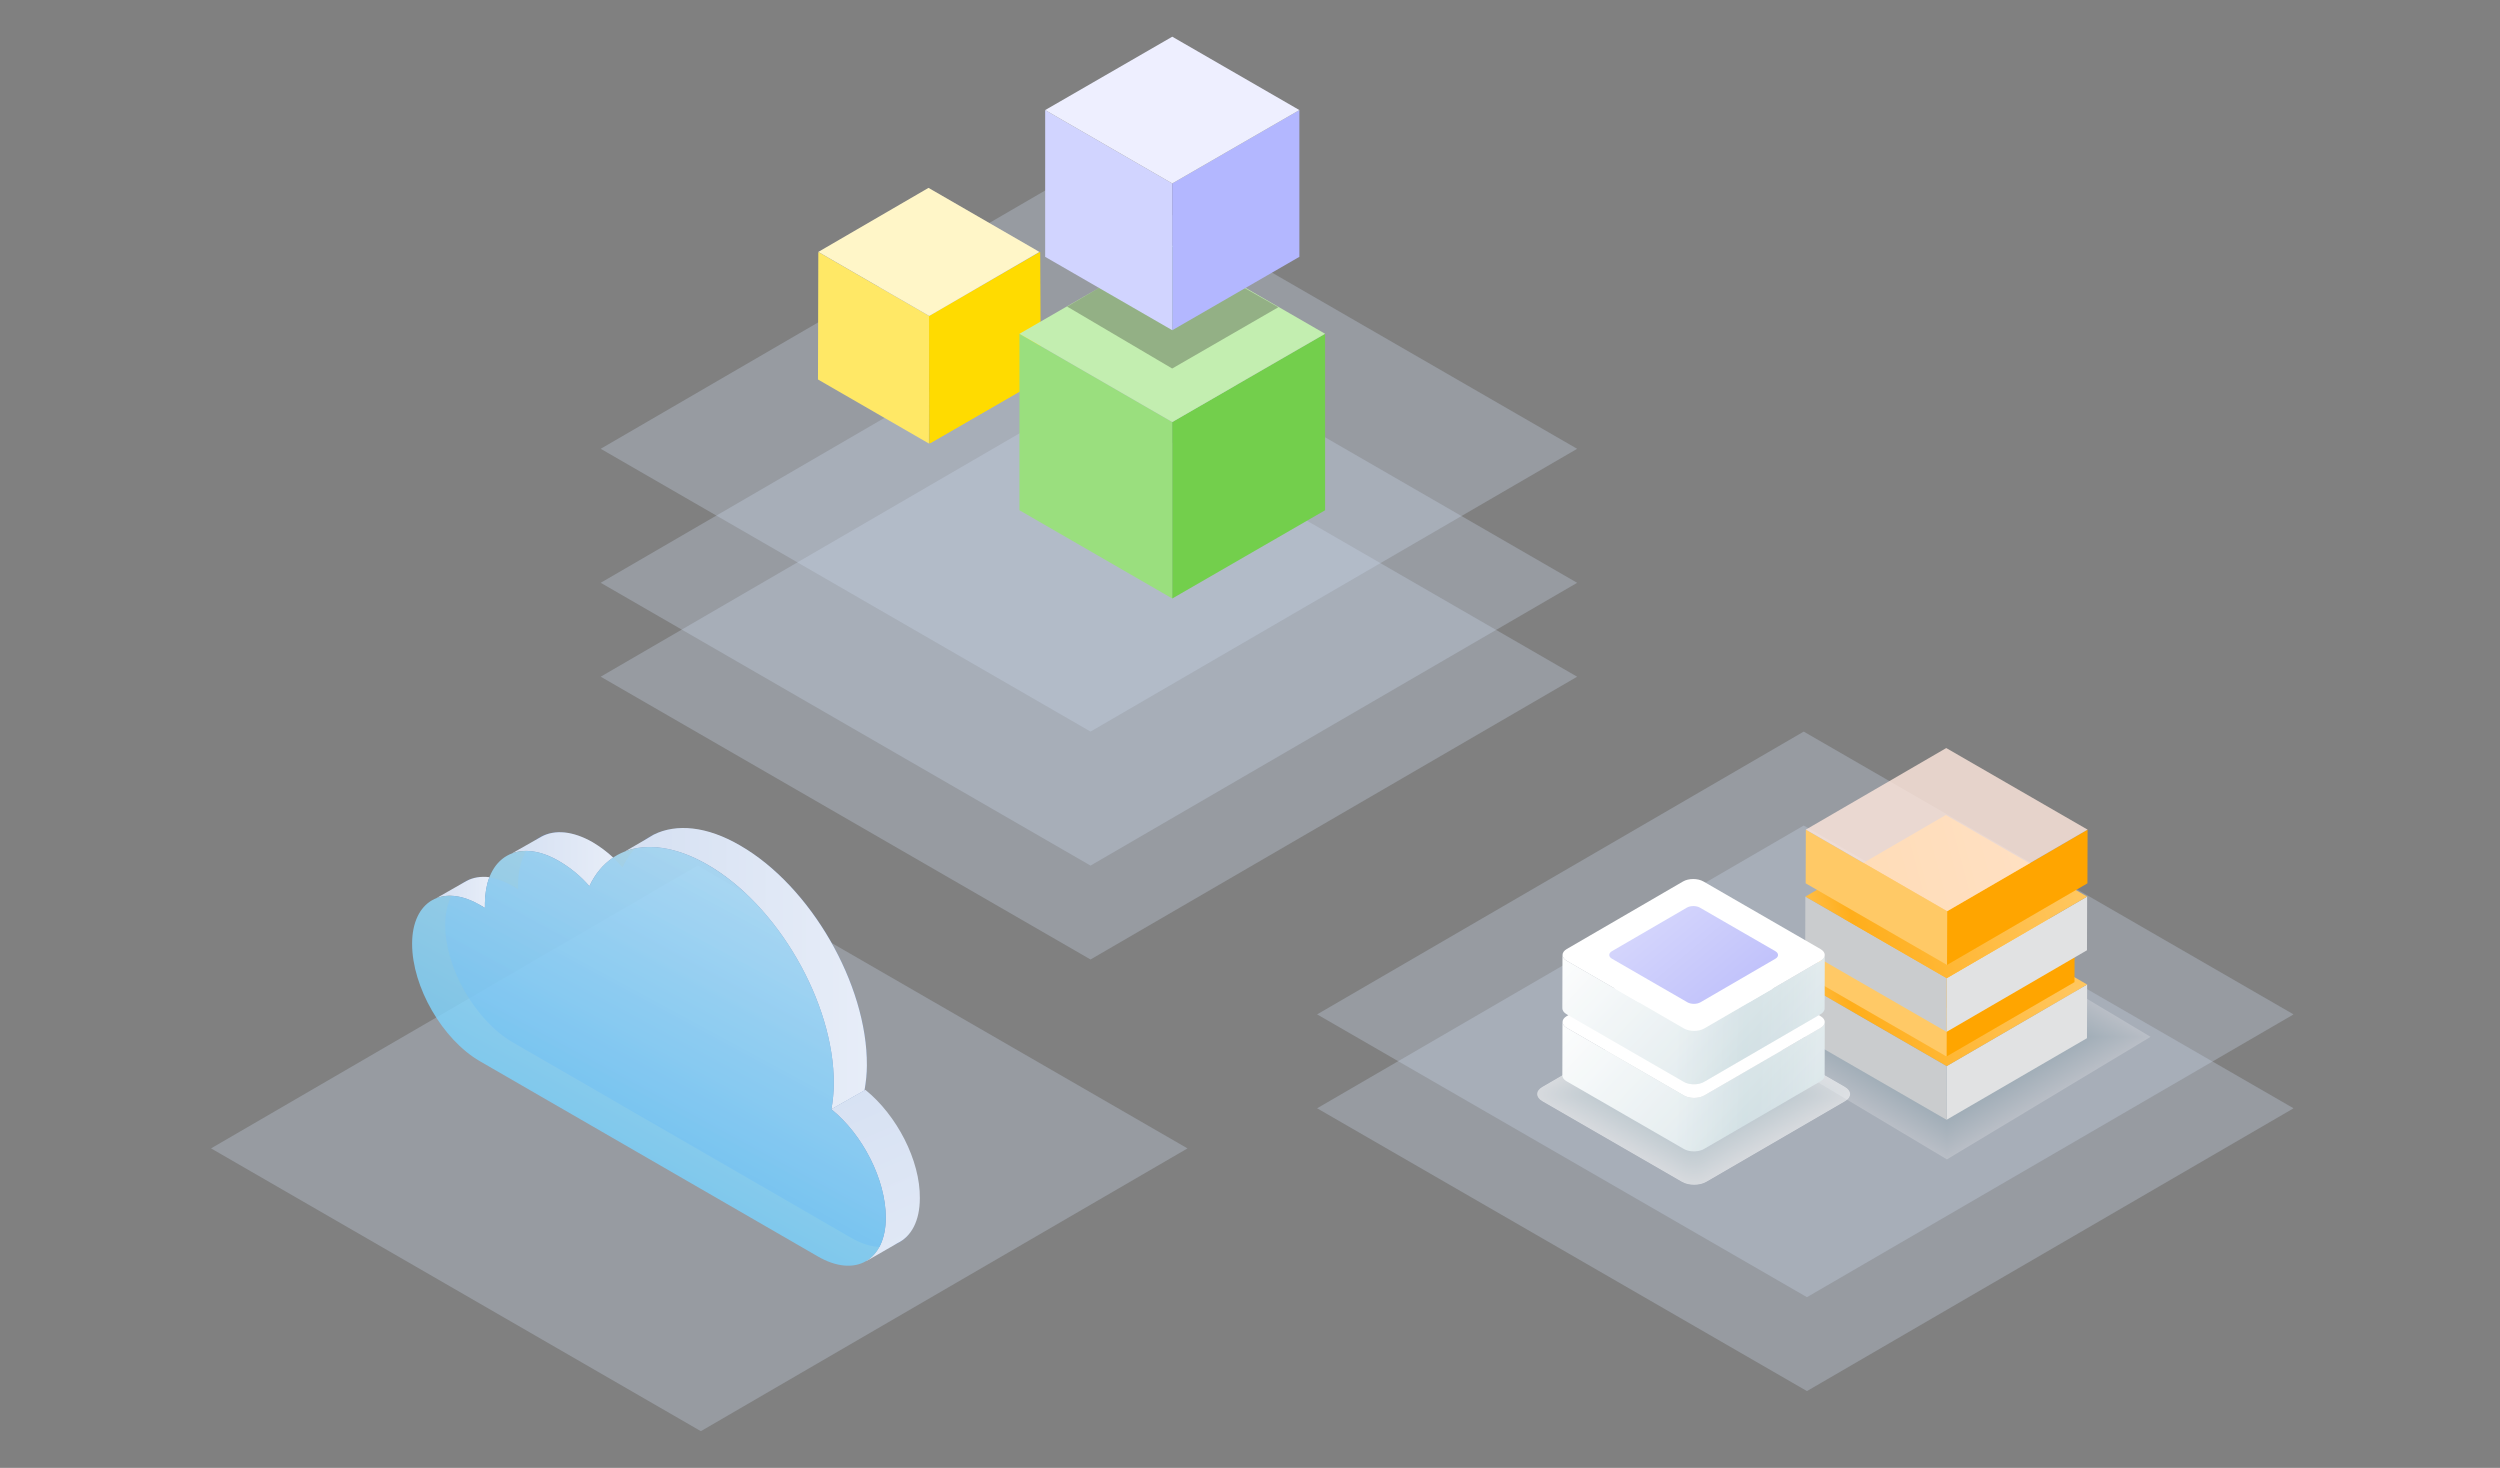 <?xml version="1.0" encoding="UTF-8"?>
<svg xmlns="http://www.w3.org/2000/svg" width="545" height="320" viewBox="0 0 545 320" fill="none">
  <rect x="0" y="0" width="545" height="320" fill="#808080" stroke="none"/>
  <g clip-path="url(#clip0_22482_921)">
    <g opacity="0.3">
      <path d="M343.823 147.524L237.733 209.173L130.945 147.52L237.032 85.871L343.823 147.524Z" fill="#CBD9EF"></path>
    </g>
    <g opacity="0.3">
      <path d="M343.823 127.052L237.733 188.701L130.945 127.048L237.032 65.399L343.823 127.052Z" fill="#CBD9EF"></path>
    </g>
    <g opacity="0.3">
      <path d="M343.823 97.839L237.733 159.484L130.945 97.835L237.032 36.186L343.823 97.839Z" fill="#CBD9EF"></path>
    </g>
    <g opacity="0.3">
      <path d="M500 241.609L393.914 303.259L287.123 241.606L393.209 179.96L500 241.609Z" fill="#CBD9EF"></path>
    </g>
    <g opacity="0.3">
      <path d="M500 221.137L393.914 282.787L287.123 221.134L393.209 159.484L500 221.137Z" fill="#CBD9EF"></path>
    </g>
    <g opacity="0.3">
      <path d="M258.878 250.351L152.787 312L46 250.347L152.087 188.701L258.878 250.351Z" fill="#CBD9EF"></path>
    </g>
    <mask id="mask0_22482_921" style="mask-type:luminance" maskUnits="userSpaceOnUse" x="178" y="54" width="25" height="43">
      <path d="M178.319 82.724L178.398 54.94L202.576 68.898L202.497 96.682L178.319 82.724Z" fill="white"></path>
    </mask>
    <g mask="url(#mask0_22482_921)">
      <g opacity="0.3">
        <path d="M202.576 68.898L178.398 54.94L178.319 82.724L202.497 96.682L202.576 68.898Z" fill="#BFD3D9"></path>
      </g>
    </g>
    <path d="M202.644 96.682L202.565 68.898L226.742 54.94L226.821 82.724L202.644 96.682Z" fill="#FFDB00"></path>
    <mask id="mask1_22482_921" style="mask-type:luminance" maskUnits="userSpaceOnUse" x="202" y="54" width="25" height="43">
      <path d="M202.644 96.682L202.565 68.898L226.742 54.94L226.821 82.724L202.644 96.682Z" fill="white"></path>
    </mask>
    <g mask="url(#mask1_22482_921)">
      <g opacity="0.3">
        <path d="M226.742 54.94L202.565 68.898L202.644 96.682L226.821 82.724L226.742 54.94Z" fill="#FFDB00"></path>
      </g>
    </g>
    <mask id="mask2_22482_921" style="mask-type:luminance" maskUnits="userSpaceOnUse" x="178" y="40" width="49" height="29">
      <path d="M178.395 54.919L202.414 40.961L226.591 54.922L202.575 68.877L178.395 54.919Z" fill="white"></path>
    </mask>
    <g mask="url(#mask2_22482_921)">
      <g opacity="0.3">
        <path d="M226.591 54.922L202.414 40.961L178.395 54.919L202.575 68.877L226.591 54.922Z" fill="#DDE8EB"></path>
      </g>
    </g>
    <path d="M202.576 68.898L178.398 54.94L178.319 82.724L202.497 96.682L202.576 68.898Z" fill="#FFE866"></path>
    <path d="M226.742 54.94L202.565 68.898L202.644 96.682L226.821 82.724L226.742 54.94Z" fill="#FFDB00"></path>
    <path d="M226.591 54.922L202.414 40.961L178.395 54.919L202.575 68.877L226.591 54.922Z" fill="#FFF6C8"></path>
    <path d="M222.24 72.768V111.236L255.554 130.472V92.004L222.24 72.768Z" fill="#9ADF7E"></path>
    <path d="M288.872 72.768V111.236L255.554 130.472V92.004L288.872 72.768Z" fill="#73CF4C"></path>
    <path d="M255.554 92.004L288.872 72.768L255.554 53.535L222.24 72.768L255.554 92.004Z" fill="#C3EEB0"></path>
    <path opacity="0.3" d="M255.537 80.338L278.686 66.976L255.188 53.611L232.635 66.833L255.537 80.338Z" fill="#231F20"></path>
    <path d="M227.849 23.995L227.845 55.989L255.554 71.988V39.994L227.849 23.995Z" fill="#D1D4FF"></path>
    <path d="M283.263 23.995V55.989L255.554 71.988V39.994L283.263 23.995Z" fill="#B3B7FF"></path>
    <path d="M255.554 39.994L283.263 23.995L255.554 8L227.849 23.995L255.554 39.994Z" fill="#EEEFFF"></path>
    <g style="mix-blend-mode:multiply" opacity="0.2">
      <path d="M468.82 226.031L424.428 252.747L379.739 226.031L424.134 199.315L468.82 226.031Z" fill="white"></path>
      <path d="M468.532 226.031L424.425 252.575L380.03 226.031L424.134 199.487L468.532 226.031Z" fill="#FDFDFE"></path>
      <path d="M468.242 226.031L424.425 252.402L380.317 226.031L424.134 199.659L468.242 226.031Z" fill="#FAFCFC"></path>
      <path d="M467.954 226.031L424.425 252.23L380.605 226.031L424.138 199.832L467.954 226.031Z" fill="#F8FAFB"></path>
      <path d="M467.667 226.031L424.425 252.057L380.896 226.031L424.138 200.008L467.667 226.031Z" fill="#F5F8F9"></path>
      <path d="M467.379 226.031L424.421 251.885L381.183 226.031L424.137 200.18L467.379 226.031Z" fill="#F3F7F8"></path>
      <path d="M467.088 226.031L424.421 251.709L381.471 226.031L424.138 200.353L467.088 226.031Z" fill="#F0F5F6"></path>
      <path d="M466.801 226.031L424.422 251.536L381.758 226.031L424.141 200.525L466.801 226.031Z" fill="#EEF3F5"></path>
      <path d="M466.513 226.031L424.418 251.364L382.049 226.031L424.141 200.698L466.513 226.031Z" fill="#EBF2F3"></path>
      <path d="M466.226 226.031L424.418 251.191L382.336 226.031L424.141 200.87L466.226 226.031Z" fill="#E9F0F2"></path>
      <path d="M465.935 226.031L424.418 251.019L382.624 226.031L424.141 201.043L465.935 226.031Z" fill="#E6EEF0"></path>
      <path d="M465.647 226.031L424.418 250.846L382.912 226.031L424.145 201.219L465.647 226.031Z" fill="#E4EDEF"></path>
      <path d="M465.36 226.031L424.414 250.674L383.203 226.031L424.145 201.391L465.36 226.031Z" fill="#E2EBED"></path>
      <path d="M465.069 226.031L424.414 250.498L383.49 226.031L424.145 201.564L465.069 226.031Z" fill="#DFE9EC"></path>
      <path d="M464.781 226.031L424.414 250.325L383.777 226.031L424.148 201.736L464.781 226.031Z" fill="#DDE8EB"></path>
      <path d="M464.494 226.031L424.414 250.153L384.065 226.031L424.148 201.909L464.494 226.031Z" fill="#DAE6E9"></path>
      <path d="M464.207 226.031L424.411 249.981L384.356 226.031L424.148 202.081L464.207 226.031Z" fill="#D8E4E8"></path>
      <path d="M463.915 226.031L424.41 249.808L384.643 226.031L424.148 202.253L463.915 226.031Z" fill="#D5E3E6"></path>
      <path d="M463.628 226.031L424.41 249.636L384.931 226.031L424.152 202.43L463.628 226.031Z" fill="#D3E1E5"></path>
      <path d="M463.341 226.031L424.41 249.46L385.222 226.031L424.152 202.602L463.341 226.031Z" fill="#D0DFE3"></path>
      <path d="M463.053 226.031L424.407 249.287L385.509 226.031L424.152 202.774L463.053 226.031Z" fill="#CEDEE2"></path>
      <path d="M462.762 226.031L424.407 249.115L385.796 226.031L424.152 202.947L462.762 226.031Z" fill="#CBDCE0"></path>
      <path d="M462.475 226.031L424.407 248.942L386.084 226.031L424.156 203.119L462.475 226.031Z" fill="#C9DADF"></path>
      <path d="M462.187 226.031L424.407 248.77L386.375 226.031L424.155 203.292L462.187 226.031Z" fill="#C7D9DD"></path>
      <path d="M461.9 226.031L424.403 248.597L386.663 226.031L424.155 203.468L461.9 226.031Z" fill="#C4D7DC"></path>
      <path d="M461.609 226.031L424.403 248.425L386.95 226.031L424.155 203.64L461.609 226.031Z" fill="#C2D5DA"></path>
      <path d="M461.322 226.031L424.404 248.249L387.238 226.031L424.159 203.813L461.322 226.031Z" fill="#BFD4D9"></path>
      <path d="M461.034 226.031L424.4 248.076L387.528 226.031L424.159 203.985L461.034 226.031Z" fill="#BDD2D8"></path>
      <path d="M460.743 226.031L424.4 247.904L387.816 226.031L424.159 204.158L460.743 226.031Z" fill="#BAD0D6"></path>
      <path d="M460.456 226.031L424.4 247.731L388.104 226.031L424.163 204.33L460.456 226.031Z" fill="#B8CFD5"></path>
      <path d="M460.168 226.031L424.4 247.559L388.391 226.031L424.162 204.503L460.168 226.031Z" fill="#B5CDD3"></path>
      <path d="M459.881 226.031L424.396 247.387L388.682 226.031L424.163 204.679L459.881 226.031Z" fill="#B3CBD2"></path>
      <path d="M459.59 226.031L424.396 247.214L388.969 226.031L424.163 204.851L459.59 226.031Z" fill="#B0CAD0"></path>
      <path d="M459.302 226.031L424.396 247.038L389.257 226.031L424.166 205.024L459.302 226.031Z" fill="#AEC8CF"></path>
      <path d="M459.015 226.031L424.396 246.866L389.548 226.031L424.166 205.196L459.015 226.031Z" fill="#ACC6CD"></path>
      <path d="M458.728 226.031L424.393 246.693L389.835 226.031L424.167 205.368L458.728 226.031Z" fill="#A9C5CC"></path>
      <path d="M458.436 226.031L424.393 246.521L390.123 226.031L424.166 205.541L458.436 226.031Z" fill="#A7C3CA"></path>
      <path d="M458.149 226.031L424.393 246.348L390.41 226.031L424.17 205.717L458.149 226.031Z" fill="#A4C1C9"></path>
      <path d="M457.861 226.031L424.393 246.176L390.701 226.031L424.17 205.889L457.861 226.031Z" fill="#A2C0C7"></path>
      <path d="M457.574 226.031L424.389 246L390.989 226.031L424.17 206.062L457.574 226.031Z" fill="#9FBEC6"></path>
      <path d="M457.283 226.031L424.389 245.827L391.276 226.031L424.17 206.234L457.283 226.031Z" fill="#9DBCC5"></path>
      <path d="M456.995 226.031L424.389 245.655L391.563 226.031L424.173 206.407L456.995 226.031Z" fill="#9ABBC3"></path>
      <path d="M456.708 226.031L424.385 245.482L391.854 226.031L424.173 206.579L456.708 226.031Z" fill="#98B9C2"></path>
      <path d="M456.417 226.031L424.385 245.31L392.142 226.031L424.173 206.752L456.417 226.031Z" fill="#96B7C0"></path>
      <path d="M456.129 226.031L424.385 245.137L392.429 226.031L424.173 206.928L456.129 226.031Z" fill="#93B6BF"></path>
      <path d="M455.842 226.031L424.385 244.965L392.72 226.031L424.177 207.1L455.842 226.031Z" fill="#91B4BD"></path>
      <path d="M455.555 226.031L424.382 244.789L393.008 226.031L424.177 207.273L455.555 226.031Z" fill="#8EB2BC"></path>
      <path d="M455.264 226.031L424.382 244.617L393.295 226.031L424.177 207.445L455.264 226.031Z" fill="#8CB1BA"></path>
      <path d="M454.976 226.031L424.382 244.444L393.583 226.031L424.18 207.618L454.976 226.031Z" fill="#89AFB9"></path>
      <path d="M454.689 226.031L424.382 244.272L393.874 226.031L424.18 207.79L454.689 226.031Z" fill="#87ADB7"></path>
      <path d="M454.401 226.031L424.378 244.099L394.161 226.031L424.181 207.962L454.401 226.031Z" fill="#84ACB6"></path>
      <path d="M454.11 226.031L424.378 243.927L394.449 226.031L424.181 208.139L454.11 226.031Z" fill="#82AAB4"></path>
    </g>
    <path d="M454.994 214.624L454.961 226.325L424.349 244.113L424.381 232.412L454.994 214.624Z" fill="#E1E2E3"></path>
    <path d="M424.381 232.412L424.349 244.113L393.536 226.325L393.568 214.624L424.381 232.412Z" fill="#CACCCE"></path>
    <path d="M454.994 214.624L424.381 232.412L393.568 214.624L424.18 196.832L454.994 214.624Z" fill="url(#paint0_linear_22482_921)"></path>
    <path d="M452.271 203.443L452.239 214.106L424.343 230.317L424.372 219.654L452.271 203.443Z" fill="#FFA500"></path>
    <path d="M424.371 219.653L424.342 230.317L396.259 214.106L396.292 203.439L424.371 219.653Z" fill="#FFC966"></path>
    <path d="M452.27 203.443L424.371 219.654L396.292 203.439L424.187 187.228L452.27 203.443Z" fill="url(#paint1_linear_22482_921)"></path>
    <path d="M454.994 195.456L454.961 207.158L424.349 224.946L424.381 213.244L454.994 195.456Z" fill="#E1E2E3"></path>
    <path d="M424.381 213.244L424.349 224.946L393.536 207.158L393.568 195.456L424.381 213.244Z" fill="#CACCCE"></path>
    <path d="M454.994 195.456L424.381 213.244L393.568 195.456L424.18 177.668L454.994 195.456Z" fill="url(#paint2_linear_22482_921)"></path>
    <path d="M455.094 180.862L455.058 192.567L424.45 210.355L424.482 198.65L455.094 180.862Z" fill="#FFA500"></path>
    <path d="M424.482 198.65L424.45 210.355L393.636 192.567L393.669 180.862L424.482 198.65Z" fill="#FFC966"></path>
    <g opacity="0.8">
      <path d="M455.094 180.862L424.482 198.65L393.668 180.862L424.281 163.074L455.094 180.862Z" fill="#FFE7DD"></path>
    </g>
    <g style="mix-blend-mode:multiply" opacity="0.54">
      <path d="M402.217 236.978C403.683 237.826 403.69 239.195 402.235 240.043L371.967 257.63C370.512 258.478 368.144 258.478 366.678 257.63L336.213 240.043C334.747 239.195 334.74 237.826 336.195 236.978L366.463 219.391C367.918 218.543 370.286 218.543 371.752 219.391L402.217 236.978Z" fill="white"></path>
      <path d="M402.07 236.985C403.529 237.83 403.536 239.195 402.088 240.036L371.957 257.547C370.505 258.391 368.148 258.391 366.69 257.547L336.361 240.039C334.902 239.195 334.895 237.83 336.343 236.989L366.474 219.477C367.926 218.633 370.283 218.633 371.741 219.477L402.07 236.985Z" fill="white"></path>
      <path d="M401.922 236.993C403.374 237.83 403.384 239.191 401.94 240.028L371.942 257.461C370.498 258.298 368.152 258.298 366.7 257.461L336.508 240.028C335.057 239.191 335.046 237.83 336.49 236.993L366.488 219.56C367.932 218.723 370.279 218.723 371.73 219.56L401.922 236.993Z" fill="#FEFEFE"></path>
      <path d="M401.775 237C403.223 237.833 403.23 239.188 401.793 240.021L371.931 257.375C370.494 258.208 368.159 258.208 366.711 257.375L336.655 240.021C335.207 239.188 335.2 237.833 336.637 237L366.499 219.646C367.936 218.813 370.271 218.813 371.719 219.646L401.775 237Z" fill="#FEFEFE"></path>
      <path d="M401.627 237.007C403.068 237.837 403.075 239.184 401.645 240.018L371.921 257.292C370.491 258.122 368.166 258.122 366.725 257.292L336.806 240.018C335.365 239.188 335.358 237.84 336.788 237.007L366.513 219.733C367.943 218.903 370.268 218.903 371.709 219.733L401.627 237.007Z" fill="#FDFEFE"></path>
      <path d="M401.481 237.014C402.914 237.84 402.921 239.181 401.499 240.01L371.91 257.206C370.487 258.032 368.17 258.032 366.74 257.206L336.958 240.01C335.524 239.184 335.517 237.844 336.94 237.014L366.528 219.819C367.951 218.992 370.268 218.992 371.698 219.819L401.481 237.014Z" fill="#FDFDFE"></path>
      <path d="M401.333 237.021C402.76 237.844 402.767 239.181 401.351 240.003L371.896 257.12C370.476 257.942 368.173 257.942 366.747 257.12L337.101 240.003C335.675 239.181 335.668 237.844 337.083 237.021L366.539 219.905C367.954 219.082 370.261 219.082 371.687 219.905L401.333 237.021Z" fill="#FCFDFD"></path>
      <path d="M401.182 237.028C402.602 237.848 402.609 239.177 401.2 239.996L371.881 257.033C370.469 257.852 368.177 257.852 366.758 257.033L337.249 239.996C335.829 239.177 335.822 237.848 337.231 237.028L366.549 219.991C367.962 219.172 370.254 219.172 371.673 219.991L401.182 237.028Z" fill="#FCFDFD"></path>
      <path d="M401.035 237.036C402.447 237.851 402.458 239.173 401.053 239.989L371.871 256.947C370.466 257.763 368.184 257.763 366.769 256.947L337.396 239.989C335.984 239.173 335.973 237.851 337.378 237.036L366.56 220.077C367.965 219.262 370.247 219.262 371.662 220.077L401.035 237.036Z" fill="#FBFCFD"></path>
      <path d="M400.888 237.043C402.296 237.855 402.303 239.17 400.906 239.985L371.86 256.864C370.462 257.676 368.191 257.676 366.783 256.864L337.547 239.985C336.138 239.173 336.131 237.858 337.529 237.043L366.574 220.164C367.972 219.352 370.243 219.352 371.651 220.164L400.888 237.043Z" fill="#FBFCFC"></path>
      <path d="M400.74 237.046C402.141 237.855 402.148 239.166 400.758 239.975L371.845 256.775C370.455 257.583 368.191 257.583 366.79 256.775L337.69 239.975C336.289 239.166 336.282 237.855 337.672 237.046L366.585 220.246C367.976 219.438 370.239 219.438 371.64 220.246L400.74 237.046Z" fill="#FAFCFC"></path>
      <path d="M400.593 237.054C401.987 237.858 401.994 239.163 400.611 239.967L371.835 256.688C370.452 257.493 368.199 257.493 366.805 256.688L337.842 239.967C336.447 239.163 336.44 237.858 337.824 237.054L366.6 220.333C367.983 219.528 370.236 219.528 371.63 220.333L400.593 237.054Z" fill="#FAFBFC"></path>
      <path d="M400.445 237.061C401.832 237.862 401.839 239.159 400.463 239.96L371.824 256.602C370.444 257.403 368.205 257.403 366.819 256.602L337.992 239.96C336.605 239.159 336.598 237.862 337.974 237.061L366.614 220.419C367.993 219.618 370.232 219.618 371.619 220.419L400.445 237.061Z" fill="#F9FBFB"></path>
      <path d="M400.298 237.068C401.678 237.866 401.685 239.155 400.316 239.953L371.809 256.516C370.436 257.314 368.209 257.314 366.825 256.516L338.135 239.953C336.756 239.155 336.749 237.866 338.117 237.068L366.624 220.505C367.997 219.707 370.224 219.707 371.608 220.505L400.298 237.068Z" fill="#F9FBFB"></path>
      <path d="M400.148 237.075C401.52 237.869 401.527 239.155 400.166 239.946L371.795 256.433C370.43 257.227 368.209 257.227 366.837 256.433L338.283 239.949C336.911 239.155 336.904 237.869 338.265 237.079L366.636 220.591C368.001 219.797 370.222 219.797 371.594 220.591L400.148 237.075Z" fill="#F8FAFB"></path>
      <path d="M400 237.082C401.369 237.873 401.376 239.152 400.014 239.942L371.78 256.351C370.422 257.141 368.213 257.141 366.844 256.351L338.427 239.942C337.058 239.152 337.051 237.873 338.412 237.082L366.646 220.674C368.004 219.883 370.214 219.883 371.583 220.674L400 237.082Z" fill="#F8FAFB"></path>
      <path d="M399.853 237.09C401.214 237.876 401.222 239.148 399.867 239.935L371.77 256.264C370.419 257.051 368.22 257.051 366.858 256.264L338.574 239.935C337.212 239.148 337.205 237.876 338.56 237.09L366.657 220.76C368.008 219.973 370.207 219.973 371.569 220.76L399.853 237.09Z" fill="#F7FAFA"></path>
      <path d="M399.705 237.097C401.06 237.88 401.067 239.145 399.72 239.928L371.756 256.178C370.408 256.961 368.224 256.961 366.869 256.178L338.722 239.928C337.367 239.145 337.36 237.88 338.707 237.097L366.671 220.846C368.019 220.063 370.203 220.063 371.558 220.846L399.705 237.097Z" fill="#F7F9FA"></path>
      <path d="M399.558 237.104C400.905 237.884 400.912 239.145 399.572 239.921L371.744 256.092C370.404 256.872 368.227 256.872 366.88 256.092L338.869 239.921C337.521 239.141 337.514 237.88 338.854 237.104L366.682 220.933C368.022 220.153 370.199 220.153 371.547 220.933L399.558 237.104Z" fill="#F6F9FA"></path>
      <path d="M399.411 237.111C400.751 237.887 400.758 239.141 399.425 239.913L371.734 256.006C370.401 256.782 368.235 256.782 366.894 256.006L339.02 239.913C337.68 239.137 337.673 237.884 339.006 237.111L366.697 221.019C368.03 220.243 370.196 220.243 371.537 221.019L399.411 237.111Z" fill="#F6F9F9"></path>
      <path d="M399.264 237.118C400.6 237.887 400.604 239.137 399.278 239.91L371.723 255.923C370.398 256.696 368.242 256.696 366.905 255.923L339.167 239.91C337.831 239.141 337.827 237.891 339.153 237.118L366.708 221.105C368.033 220.336 370.189 220.336 371.526 221.105L399.264 237.118Z" fill="#F5F8F9"></path>
      <path d="M399.112 237.125C400.442 237.891 400.449 239.134 399.127 239.903L371.705 255.837C370.386 256.602 368.241 256.602 366.912 255.837L339.311 239.903C337.981 239.137 337.974 237.894 339.296 237.125L366.718 221.191C368.037 220.426 370.182 220.426 371.511 221.191L399.112 237.125Z" fill="#F5F8F9"></path>
      <path d="M398.965 237.129C400.287 237.891 400.294 239.127 398.979 239.892L371.694 255.747C370.383 256.509 368.245 256.509 366.926 255.747L339.462 239.892C338.139 239.13 338.132 237.894 339.447 237.129L366.732 221.274C368.044 220.512 370.182 220.512 371.5 221.274L398.965 237.129Z" fill="#F4F8F9"></path>
      <path d="M398.818 237.136C400.133 237.894 400.14 239.127 398.832 239.885L371.684 255.661C370.376 256.419 368.252 256.419 366.937 255.661L339.609 239.885C338.294 239.127 338.287 237.894 339.595 237.136L366.743 221.36C368.051 220.602 370.175 220.602 371.49 221.36L398.818 237.136Z" fill="#F4F7F8"></path>
      <path d="M398.671 237.143C399.979 237.898 399.986 239.123 398.685 239.878L371.669 255.575C370.369 256.329 368.256 256.329 366.948 255.575L339.756 239.878C338.449 239.123 338.441 237.898 339.742 237.143L366.758 221.446C368.058 220.692 370.171 220.692 371.479 221.446L398.671 237.143Z" fill="#F3F7F8"></path>
      <path d="M398.523 237.151C399.824 237.901 399.831 239.119 398.537 239.87L371.658 255.488C370.365 256.239 368.263 256.239 366.959 255.488L339.903 239.87C338.603 239.119 338.595 237.901 339.889 237.151L366.768 221.533C368.062 220.782 370.164 220.782 371.468 221.533L398.523 237.151Z" fill="#F3F7F8"></path>
      <path d="M398.376 237.158C399.673 237.905 399.676 239.116 398.39 239.867L371.647 255.406C370.361 256.153 368.27 256.153 366.973 255.406L340.054 239.867C338.757 239.119 338.753 237.909 340.04 237.158L366.782 221.619C368.069 220.872 370.16 220.872 371.457 221.619L398.376 237.158Z" fill="#F2F6F7"></path>
      <path d="M398.229 237.165C399.518 237.909 399.526 239.116 398.243 239.86L371.637 255.323C370.358 256.067 368.274 256.067 366.988 255.323L340.205 239.863C338.915 239.119 338.908 237.912 340.191 237.169L366.797 221.705C368.076 220.961 370.16 220.961 371.446 221.705L398.229 237.165Z" fill="#F2F6F7"></path>
      <path d="M398.081 237.172C399.364 237.912 399.371 239.112 398.095 239.852L371.622 255.237C370.347 255.977 368.277 255.977 366.995 255.237L340.349 239.852C339.066 239.112 339.059 237.912 340.334 237.172L366.808 221.788C368.083 221.048 370.153 221.048 371.435 221.788L398.081 237.172Z" fill="#F1F6F7"></path>
      <path d="M397.93 237.179C399.206 237.916 399.213 239.109 397.945 239.845L371.608 255.151C370.34 255.887 368.281 255.887 367.005 255.151L340.496 239.845C339.221 239.109 339.214 237.916 340.482 237.179L366.819 221.874C368.087 221.137 370.146 221.137 371.421 221.874L397.93 237.179Z" fill="#F1F5F7"></path>
      <path d="M397.783 237.187C399.051 237.919 399.059 239.105 397.798 239.838L371.597 255.064C370.336 255.797 368.288 255.797 367.016 255.064L340.644 239.838C339.375 239.105 339.368 237.919 340.629 237.187L366.829 221.96C368.091 221.227 370.139 221.227 371.411 221.96L397.783 237.187Z" fill="#F0F5F6"></path>
      <path d="M397.636 237.194C398.897 237.923 398.904 239.105 397.65 239.831L371.587 254.978C370.333 255.708 368.292 255.708 367.031 254.978L340.795 239.831C339.533 239.102 339.526 237.919 340.78 237.194L366.844 222.046C368.098 221.317 370.139 221.317 371.4 222.046L397.636 237.194Z" fill="#F0F5F6"></path>
      <path d="M397.488 237.201C398.746 237.927 398.75 239.101 397.503 239.827L371.572 254.896C370.325 255.621 368.295 255.621 367.041 254.896L340.942 239.827C339.684 239.101 339.681 237.927 340.928 237.201L366.858 222.133C368.105 221.407 370.135 221.407 371.389 222.133L397.488 237.201Z" fill="#EFF4F6"></path>
      <path d="M397.341 237.204C398.592 237.927 398.599 239.094 397.356 239.816L371.561 254.806C370.322 255.528 368.303 255.528 367.052 254.806L341.089 239.816C339.839 239.094 339.832 237.927 341.075 237.204L366.869 222.215C368.109 221.493 370.128 221.493 371.378 222.215L397.341 237.204Z" fill="#EFF4F5"></path>
      <path d="M397.194 237.212C398.437 237.93 398.444 239.091 397.208 239.809L371.551 254.72C370.315 255.438 368.31 255.438 367.067 254.72L341.24 239.809C339.997 239.091 339.99 237.93 341.226 237.212L366.883 222.301C368.119 221.583 370.124 221.583 371.367 222.301L397.194 237.212Z" fill="#EEF4F5"></path>
      <path d="M397.046 237.219C398.282 237.934 398.29 239.091 397.061 239.802L371.536 254.633C370.307 255.348 368.31 255.348 367.074 254.633L341.384 239.802C340.148 239.087 340.14 237.93 341.369 237.219L366.894 222.388C368.123 221.673 370.12 221.673 371.356 222.388L397.046 237.219Z" fill="#EEF3F5"></path>
      <path d="M396.896 237.226C398.124 237.937 398.132 239.087 396.91 239.795L371.522 254.547C370.3 255.258 368.313 255.258 367.084 254.547L341.531 239.795C340.302 239.084 340.295 237.934 341.517 237.226L366.905 222.474C368.126 221.763 370.113 221.763 371.342 222.474L396.896 237.226Z" fill="#EDF3F4"></path>
      <path d="M396.748 237.233C397.97 237.941 397.977 239.084 396.763 239.791L371.511 254.464C370.297 255.172 368.32 255.172 367.099 254.464L341.682 239.791C340.46 239.084 340.453 237.941 341.668 237.233L366.919 222.56C368.134 221.852 370.11 221.852 371.331 222.56L396.748 237.233Z" fill="#EDF3F4"></path>
      <path d="M396.601 237.24C397.819 237.941 397.823 239.08 396.615 239.784L371.5 254.378C370.293 255.082 368.328 255.082 367.11 254.378L341.829 239.784C340.611 239.084 340.608 237.945 341.815 237.24L366.93 222.646C368.137 221.946 370.103 221.942 371.321 222.646L396.601 237.24Z" fill="#ECF2F4"></path>
      <path d="M396.454 237.248C397.664 237.945 397.672 239.076 396.468 239.777L371.486 254.292C370.282 254.989 368.331 254.989 367.12 254.292L341.977 239.777C340.766 239.08 340.759 237.948 341.962 237.248L366.944 222.733C368.148 222.036 370.099 222.036 371.31 222.733L396.454 237.248Z" fill="#ECF2F4"></path>
      <path d="M396.306 237.255C397.51 237.948 397.517 239.076 396.321 239.77L371.475 254.209C370.279 254.903 368.335 254.903 367.131 254.209L342.124 239.773C340.92 239.08 340.913 237.952 342.11 237.258L366.955 222.819C368.152 222.125 370.096 222.125 371.299 222.819L396.306 237.255Z" fill="#EBF2F3"></path>
      <path d="M396.159 237.262C397.356 237.952 397.363 239.073 396.173 239.763L371.464 254.123C370.275 254.813 368.342 254.813 367.146 254.123L342.275 239.763C341.078 239.073 341.071 237.952 342.261 237.262L366.97 222.901C368.159 222.212 370.092 222.212 371.288 222.901L396.159 237.262Z" fill="#EBF1F3"></path>
      <path d="M396.012 237.269C397.201 237.955 397.208 239.069 396.026 239.755L371.45 254.037C370.268 254.723 368.345 254.723 367.153 254.037L342.418 239.755C341.229 239.069 341.222 237.955 342.404 237.269L366.98 222.988C368.162 222.301 370.084 222.301 371.274 222.988L396.008 237.269H396.012Z" fill="#EAF1F3"></path>
      <path d="M395.864 237.276C397.046 237.959 397.053 239.066 395.879 239.752L371.439 253.954C370.264 254.637 368.353 254.637 367.167 253.954L342.569 239.752C341.387 239.069 341.38 237.963 342.555 237.276L366.994 223.074C368.169 222.391 370.081 222.391 371.267 223.074L395.864 237.276Z" fill="#EAF1F2"></path>
      <path d="M395.713 237.28C396.892 237.959 396.895 239.062 395.728 239.741L371.425 253.864C370.253 254.543 368.353 254.543 367.178 253.864L342.717 239.741C341.538 239.062 341.535 237.959 342.702 237.28L367.005 223.157C368.177 222.477 370.077 222.477 371.252 223.157L395.713 237.28Z" fill="#E9F0F2"></path>
      <path d="M395.566 237.287C396.737 237.963 396.745 239.058 395.58 239.734L371.414 253.778C370.25 254.454 368.36 254.454 367.189 253.778L342.864 239.734C341.693 239.058 341.685 237.963 342.85 237.287L367.016 223.243C368.18 222.567 370.07 222.567 371.241 223.243L395.566 237.287Z" fill="#E9F0F2"></path>
      <path d="M395.419 237.294C396.583 237.966 396.59 239.055 395.433 239.727L371.4 253.692C370.243 254.364 368.364 254.364 367.199 253.692L343.011 239.727C341.847 239.055 341.84 237.966 342.997 237.294L367.031 223.329C368.188 222.657 370.067 222.657 371.231 223.329L395.419 237.294Z" fill="#E8F0F2"></path>
      <path d="M395.272 237.301C396.429 237.97 396.436 239.051 395.286 239.719L371.389 253.606C370.239 254.274 368.371 254.274 367.21 253.606L343.159 239.719C342.002 239.051 341.995 237.97 343.144 237.301L367.041 223.415C368.191 222.747 370.06 222.747 371.22 223.415L395.272 237.301Z" fill="#E8EFF1"></path>
      <path d="M395.124 237.309C396.274 237.973 396.281 239.051 395.139 239.716L371.378 253.523C370.236 254.188 368.374 254.188 367.225 253.523L343.31 239.716C342.16 239.051 342.153 237.973 343.295 237.309L367.056 223.501C368.198 222.837 370.06 222.837 371.209 223.501L395.124 237.309Z" fill="#E7EFF1"></path>
      <path d="M394.977 237.316C396.123 237.977 396.127 239.048 394.991 239.709L371.367 253.437C370.232 254.098 368.381 254.098 367.239 253.437L343.46 239.709C342.314 239.048 342.311 237.977 343.446 237.316L367.07 223.588C368.205 222.927 370.056 222.927 371.198 223.588L394.977 237.316Z" fill="#E7EFF1"></path>
      <path d="M394.829 237.323C395.968 237.981 395.972 239.044 394.844 239.702L371.353 253.351C370.221 254.008 368.385 254.008 367.246 253.351L343.604 239.702C342.465 239.044 342.461 237.981 343.59 237.323L367.081 223.674C368.212 223.016 370.048 223.016 371.187 223.674L394.829 237.323Z" fill="#E6EEF0"></path>
      <path d="M394.678 237.33C395.81 237.984 395.817 239.04 394.693 239.694L371.338 253.264C370.214 253.918 368.388 253.918 367.257 253.264L343.751 239.694C342.62 239.04 342.612 237.984 343.737 237.33L367.091 223.76C368.216 223.106 370.041 223.106 371.173 223.76L394.678 237.33Z" fill="#E6EEF0"></path>
      <path d="M394.531 237.337C395.656 237.988 395.663 239.04 394.546 239.687L371.328 253.178C370.21 253.829 368.392 253.829 367.268 253.178L343.895 239.687C342.771 239.037 342.764 237.984 343.881 237.337L367.099 223.846C368.216 223.196 370.034 223.196 371.159 223.846L394.531 237.337Z" fill="#E5EEF0"></path>
      <path d="M394.384 237.345C395.502 237.991 395.509 239.037 394.399 239.68L371.314 253.096C370.203 253.742 368.396 253.742 367.279 253.096L344.043 239.684C342.925 239.037 342.918 237.991 344.028 237.348L367.113 223.933C368.224 223.286 370.031 223.286 371.148 223.933L394.384 237.345Z" fill="#E5EDF0"></path>
      <path d="M394.237 237.352C395.347 237.995 395.354 239.033 394.251 239.676L371.303 253.013C370.2 253.656 368.403 253.656 367.293 253.013L344.194 239.676C343.083 239.033 343.076 237.995 344.179 237.352L367.128 224.015C368.231 223.372 370.027 223.372 371.137 224.015L394.237 237.352Z" fill="#E5EDEF"></path>
      <path d="M394.09 237.355C395.196 237.995 395.2 239.026 394.104 239.666L371.292 252.923C370.193 253.563 368.41 253.563 367.304 252.923L344.341 239.666C343.234 239.026 343.231 237.995 344.327 237.355L367.138 224.098C368.238 223.458 370.02 223.458 371.127 224.098L394.09 237.355Z" fill="#E4EDEF"></path>
      <path d="M393.942 237.363C395.042 237.998 395.045 239.022 393.957 239.658L371.281 252.837C370.189 253.473 368.418 253.473 367.318 252.837L344.492 239.658C343.392 239.022 343.389 237.998 344.477 237.363L367.153 224.184C368.245 223.548 370.016 223.548 371.116 224.184L393.942 237.363Z" fill="#E4ECEF"></path>
      <path d="M393.795 237.37C394.887 237.999 394.891 239.022 393.81 239.651L371.267 252.751C370.182 253.379 368.418 253.379 367.326 252.751L344.636 239.651C343.544 239.022 343.54 237.999 344.621 237.37L367.164 224.27C368.249 223.642 370.013 223.642 371.105 224.27L393.795 237.37Z" fill="#E3ECEE"></path>
      <path d="M393.648 237.377C394.733 238.002 394.74 239.019 393.662 239.644L371.256 252.664C370.178 253.29 368.425 253.29 367.34 252.664L344.787 239.644C343.702 239.019 343.694 238.002 344.772 237.377L367.178 224.357C368.256 223.731 370.009 223.731 371.094 224.357L393.648 237.377Z" fill="#E3ECEE"></path>
      <path d="M393.496 237.384C394.574 238.006 394.582 239.015 393.511 239.64L371.241 252.582C370.171 253.203 368.428 253.203 367.35 252.582L344.934 239.64C343.856 239.019 343.848 238.009 344.919 237.384L367.189 224.443C368.259 223.821 370.002 223.821 371.08 224.443L393.496 237.384Z" fill="#E2EBEE"></path>
      <path d="M393.349 237.391C394.42 238.009 394.427 239.012 393.364 239.633L371.231 252.496C370.167 253.114 368.435 253.114 367.361 252.496L345.081 239.633C344.01 239.015 344.003 238.013 345.067 237.391L367.199 224.529C368.263 223.911 369.995 223.911 371.069 224.529L393.349 237.391Z" fill="#E2EBED"></path>
      <path d="M393.202 237.399C394.269 238.013 394.273 239.012 393.213 239.626L371.213 252.409C370.153 253.024 368.432 253.024 367.369 252.409L345.225 239.626C344.158 239.012 344.154 238.013 345.214 237.399L367.214 224.615C368.274 224.001 369.995 224.001 371.059 224.615L393.202 237.399Z" fill="#E1EBED"></path>
      <path d="M393.054 237.406C394.114 238.016 394.118 239.008 393.065 239.619L371.202 252.323C370.149 252.934 368.439 252.934 367.379 252.323L345.372 239.619C344.312 239.008 344.308 238.016 345.361 237.406L367.224 224.701C368.277 224.091 369.987 224.091 371.047 224.701L393.054 237.406Z" fill="#E1EAED"></path>
      <path d="M392.908 237.413C393.96 238.02 393.964 239.004 392.918 239.612L371.192 252.237C370.146 252.844 368.447 252.844 367.394 252.237L345.523 239.612C344.47 239.004 344.467 238.02 345.512 237.413L367.239 224.788C368.285 224.18 369.984 224.18 371.037 224.788L392.908 237.413Z" fill="#E0EAED"></path>
      <path d="M392.76 237.42C393.806 238.024 393.813 239.001 392.771 239.604L371.177 252.151C370.139 252.754 368.45 252.754 367.405 252.151L345.671 239.604C344.625 239.001 344.618 238.024 345.66 237.42L367.254 224.874C368.292 224.27 369.981 224.27 371.026 224.874L392.76 237.42Z" fill="#E0EAEC"></path>
      <path d="M392.613 237.427C393.651 238.027 393.658 239.001 392.623 239.601L371.166 252.068C370.135 252.668 368.453 252.668 367.415 252.068L345.818 239.601C344.779 239.001 344.772 238.027 345.807 237.427L367.264 224.96C368.295 224.36 369.977 224.36 371.015 224.96L392.613 237.427Z" fill="#DFE9EC"></path>
      <path d="M392.462 237.431C393.493 238.027 393.5 238.994 392.473 239.59L371.152 251.982C370.124 252.578 368.457 252.578 367.426 251.982L345.965 239.594C344.934 238.997 344.927 238.031 345.954 237.434L367.275 225.043C368.303 224.446 369.97 224.446 371.001 225.043L392.462 237.431Z" fill="#DFE9EC"></path>
      <path d="M392.315 237.438C393.342 238.031 393.346 238.99 392.325 239.583L371.141 251.896C370.121 252.488 368.464 252.488 367.437 251.896L346.112 239.583C345.085 238.99 345.081 238.031 346.101 237.438L367.286 225.125C368.306 224.533 369.963 224.533 370.99 225.125L392.315 237.438Z" fill="#DEE9EB"></path>
      <path d="M392.167 237.445C393.188 238.034 393.191 238.987 392.178 239.576L371.127 251.809C370.114 252.399 368.468 252.399 367.448 251.809L346.26 239.576C345.239 238.987 345.236 238.034 346.249 237.445L367.3 225.212C368.314 224.622 369.959 224.622 370.98 225.212L392.167 237.445Z" fill="#DEE8EB"></path>
      <path d="M392.02 237.452C393.033 238.038 393.037 238.987 392.031 239.569L371.116 251.723C370.11 252.309 368.475 252.309 367.462 251.723L346.411 239.569C345.397 238.983 345.394 238.034 346.4 237.452L367.315 225.298C368.321 224.712 369.955 224.712 370.969 225.298L392.02 237.452Z" fill="#DDE8EB"></path>
      <path d="M391.873 237.46C392.879 238.042 392.886 238.983 391.884 239.565L371.105 251.64C370.106 252.222 368.479 252.222 367.473 251.64L346.558 239.565C345.552 238.983 345.545 238.042 346.547 237.46L367.325 225.384C368.324 224.802 369.952 224.802 370.958 225.384L391.873 237.46Z" fill="#DDE8EB"></path>
      <path d="M391.725 237.467C392.724 238.045 392.731 238.979 391.736 239.558L371.094 251.554C370.099 252.133 368.486 252.133 367.487 251.554L346.709 239.558C345.71 238.979 345.703 238.045 346.698 237.467L367.34 225.47C368.331 224.892 369.948 224.892 370.947 225.47L391.725 237.467Z" fill="#DCE7EA"></path>
      <path d="M391.578 237.474C392.57 238.049 392.577 238.976 391.589 239.551L371.08 251.468C370.092 252.043 368.489 252.043 367.494 251.468L346.852 239.551C345.861 238.976 345.853 238.049 346.842 237.474L367.35 225.557C368.338 224.982 369.941 224.982 370.936 225.557L391.578 237.474Z" fill="#DCE7EA"></path>
      <path d="M391.427 237.481C392.415 238.052 392.419 238.972 391.438 239.543L371.065 251.382C370.085 251.953 368.493 251.953 367.505 251.382L347 239.543C346.012 238.972 346.008 238.052 346.989 237.481L367.361 225.643C368.342 225.072 369.934 225.072 370.922 225.643L391.427 237.481Z" fill="#DBE7EA"></path>
      <path d="M391.28 237.488C392.261 238.056 392.264 238.972 391.29 239.536L371.055 251.296C370.081 251.863 368.496 251.863 367.519 251.296L347.15 239.536C346.17 238.969 346.166 238.052 347.14 237.488L367.375 225.729C368.349 225.161 369.934 225.161 370.911 225.729L391.28 237.488Z" fill="#DBE6E9"></path>
      <path d="M391.133 237.496C392.106 238.056 392.11 238.969 391.143 239.529L371.041 251.209C370.074 251.77 368.5 251.77 367.527 251.209L347.294 239.529C346.321 238.969 346.317 238.056 347.284 237.496L367.387 225.815C368.353 225.255 369.927 225.255 370.9 225.815L391.133 237.496Z" fill="#DAE6E9"></path>
      <path d="M390.985 237.503C391.952 238.06 391.959 238.965 390.996 239.525L371.03 251.127C370.07 251.684 368.507 251.684 367.541 251.127L347.445 239.525C346.479 238.969 346.472 238.063 347.434 237.503L367.401 225.901C368.36 225.345 369.923 225.345 370.89 225.901L390.985 237.503Z" fill="#DAE6E9"></path>
      <path d="M390.838 237.506C391.797 238.06 391.805 238.958 390.849 239.515L371.019 251.037C370.063 251.59 368.515 251.59 367.552 251.037L347.593 239.515C346.633 238.961 346.626 238.063 347.582 237.506L367.412 225.984C368.367 225.431 369.916 225.431 370.879 225.984L390.838 237.506Z" fill="#D9E5E8"></path>
      <path d="M390.691 237.513C391.646 238.063 391.65 238.958 390.701 239.507L371.008 250.951C370.06 251.5 368.518 251.5 367.566 250.951L347.743 239.507C346.788 238.958 346.784 238.063 347.733 237.513L367.426 226.07C368.374 225.521 369.916 225.521 370.868 226.07L390.691 237.513Z" fill="#D9E5E8"></path>
      <path d="M390.543 237.521C391.492 238.067 391.496 238.954 390.554 239.5L370.994 250.868C370.053 251.414 368.522 251.414 367.573 250.868L347.887 239.504C346.939 238.958 346.935 238.07 347.877 237.524L367.437 226.157C368.378 225.61 369.909 225.61 370.857 226.157L390.543 237.521Z" fill="#D8E5E8"></path>
      <path d="M390.396 237.528C391.337 238.07 391.341 238.951 390.406 239.493L370.983 250.782C370.049 251.324 368.529 251.324 367.587 250.782L348.038 239.493C347.096 238.951 347.093 238.07 348.027 237.528L367.451 226.239C368.385 225.697 369.905 225.697 370.846 226.239L390.396 237.528Z" fill="#D8E4E8"></path>
      <path d="M390.245 237.535C391.179 238.074 391.183 238.947 390.256 239.49L370.968 250.699C370.041 251.238 368.532 251.238 367.598 250.699L348.185 239.49C347.251 238.951 347.248 238.078 348.174 237.535L367.462 226.325C368.389 225.786 369.898 225.786 370.832 226.325L390.245 237.535Z" fill="#D7E4E7"></path>
      <path d="M390.098 237.542C391.025 238.078 391.032 238.947 390.109 239.482L370.954 250.613C370.031 251.148 368.533 251.148 367.606 250.613L348.329 239.482C347.402 238.947 347.395 238.078 348.318 237.542L367.473 226.412C368.396 225.876 369.894 225.876 370.821 226.412L390.098 237.542Z" fill="#D7E4E7"></path>
      <path d="M389.95 237.549C390.87 238.081 390.877 238.943 389.961 239.475L370.943 250.527C370.027 251.058 368.54 251.058 367.62 250.527L348.48 239.475C347.56 238.943 347.553 238.081 348.469 237.549L367.487 226.498C368.403 225.966 369.891 225.966 370.811 226.498L389.95 237.549Z" fill="#D6E3E7"></path>
      <path d="M389.803 237.557C390.719 238.085 390.723 238.94 389.814 239.468L370.933 250.44C370.024 250.969 368.547 250.969 367.631 250.44L348.627 239.468C347.711 238.94 347.708 238.085 348.617 237.557L367.498 226.584C368.407 226.056 369.884 226.056 370.8 226.584L389.803 237.557Z" fill="#D6E3E6"></path>
      <path d="M389.656 237.564C390.565 238.088 390.568 238.936 389.667 239.461L370.922 250.354C370.02 250.879 368.554 250.879 367.645 250.354L348.778 239.461C347.869 238.936 347.866 238.088 348.767 237.564L367.512 226.67C368.414 226.146 369.88 226.146 370.789 226.67L389.656 237.564Z" fill="#D5E3E6"></path>
      <path d="M389.509 237.571C390.41 238.092 390.414 238.936 389.519 239.454L370.908 250.268C370.013 250.789 368.558 250.789 367.656 250.268L348.926 239.454C348.024 238.933 348.02 238.088 348.915 237.571L367.527 226.757C368.421 226.236 369.876 226.236 370.778 226.757L389.509 237.571Z" fill="#D5E2E6"></path>
      <path d="M389.362 237.578C390.256 238.096 390.26 238.933 389.372 239.45L370.897 250.185C370.01 250.703 368.562 250.703 367.667 250.185L349.07 239.45C348.175 238.933 348.171 238.096 349.059 237.578L367.534 226.843C368.422 226.325 369.87 226.325 370.764 226.843L389.362 237.578Z" fill="#D4E2E6"></path>
    </g>
    <path d="M397.787 222.898C397.787 222.93 397.783 222.963 397.776 222.995C397.772 223.02 397.762 223.049 397.754 223.074C397.747 223.106 397.74 223.135 397.729 223.167C397.718 223.192 397.708 223.218 397.697 223.243C397.683 223.275 397.668 223.307 397.65 223.34C397.636 223.361 397.621 223.386 397.607 223.408C397.585 223.444 397.56 223.48 397.532 223.516C397.517 223.537 397.499 223.559 397.481 223.581C397.442 223.627 397.395 223.678 397.348 223.724C397.33 223.742 397.316 223.76 397.298 223.775C397.269 223.803 397.233 223.828 397.201 223.854C397.172 223.875 397.144 223.9 397.115 223.922C397.079 223.947 397.039 223.972 397 223.997C396.96 224.022 396.924 224.048 396.881 224.073L371.518 238.811C371.425 238.864 371.324 238.915 371.224 238.961C371.195 238.976 371.163 238.987 371.134 239.001C371.055 239.033 370.972 239.066 370.886 239.094C370.857 239.105 370.828 239.116 370.796 239.127C370.742 239.145 370.688 239.159 370.634 239.173C370.595 239.184 370.552 239.195 370.512 239.206C370.455 239.22 370.397 239.231 370.34 239.242C370.3 239.249 370.261 239.26 370.221 239.267C370.103 239.288 369.984 239.303 369.866 239.317C369.83 239.321 369.79 239.324 369.754 239.328C369.682 239.335 369.614 239.339 369.542 239.342C369.495 239.342 369.452 239.342 369.406 239.346C369.348 239.346 369.291 239.346 369.233 239.346C369.186 239.346 369.136 239.346 369.089 239.342C369.036 239.342 368.982 239.339 368.931 239.335C368.885 239.335 368.834 239.328 368.788 239.324C368.734 239.321 368.683 239.314 368.63 239.306C368.583 239.299 368.536 239.292 368.489 239.285C368.432 239.278 368.378 239.267 368.324 239.256C368.281 239.249 368.238 239.238 368.195 239.231C368.13 239.217 368.065 239.199 368.001 239.184C367.965 239.173 367.929 239.166 367.893 239.155C367.778 239.123 367.667 239.084 367.555 239.04C367.541 239.033 367.526 239.026 367.512 239.022C367.365 238.961 367.221 238.897 367.088 238.818L341.56 224.08C340.942 223.724 340.633 223.254 340.633 222.786L340.601 234.424C340.601 234.891 340.91 235.358 341.528 235.717L367.056 250.455C367.189 250.53 367.332 250.599 367.48 250.66C367.491 250.663 367.498 250.67 367.509 250.674C367.516 250.674 367.519 250.674 367.526 250.681C367.634 250.724 367.749 250.76 367.864 250.796C367.875 250.796 367.882 250.803 367.893 250.807C367.918 250.814 367.947 250.821 367.972 250.825C368.037 250.843 368.101 250.857 368.166 250.872C368.184 250.875 368.202 250.882 368.22 250.886C368.245 250.89 368.274 250.893 368.299 250.9C368.353 250.911 368.41 250.922 368.464 250.929C368.486 250.929 368.507 250.936 368.533 250.94C368.558 250.94 368.583 250.943 368.604 250.947C368.655 250.954 368.709 250.958 368.762 250.965C368.788 250.965 368.813 250.972 368.838 250.972C368.859 250.972 368.885 250.972 368.906 250.976C368.96 250.979 369.01 250.983 369.064 250.983C369.089 250.983 369.118 250.983 369.143 250.987C369.165 250.987 369.186 250.987 369.208 250.987C369.265 250.987 369.323 250.987 369.38 250.987C369.409 250.987 369.438 250.987 369.467 250.987C369.485 250.987 369.499 250.987 369.517 250.987C369.589 250.987 369.657 250.979 369.729 250.972C369.758 250.972 369.786 250.972 369.815 250.965C369.822 250.965 369.833 250.965 369.84 250.961C369.959 250.947 370.081 250.933 370.196 250.911C370.203 250.911 370.207 250.911 370.214 250.911C370.246 250.904 370.282 250.897 370.315 250.89C370.372 250.879 370.43 250.868 370.487 250.854C370.53 250.843 370.57 250.832 370.609 250.821C370.663 250.807 370.717 250.793 370.771 250.775C370.782 250.771 370.793 250.767 370.807 250.764C370.825 250.757 370.843 250.749 370.861 250.742C370.943 250.714 371.026 250.681 371.109 250.649C371.137 250.638 371.17 250.624 371.199 250.609C371.299 250.563 371.4 250.516 371.493 250.458L396.856 235.721C396.856 235.721 396.881 235.706 396.896 235.699C396.924 235.681 396.95 235.663 396.975 235.645C397.014 235.62 397.054 235.595 397.086 235.57C397.118 235.548 397.144 235.523 397.172 235.502C397.205 235.476 397.237 235.448 397.269 235.422C397.276 235.415 397.284 235.412 397.287 235.408C397.298 235.397 397.309 235.383 397.32 235.372C397.366 235.325 397.413 235.279 397.453 235.228C397.46 235.218 397.474 235.207 397.481 235.196C397.488 235.185 397.496 235.175 397.503 235.164C397.532 235.128 397.553 235.092 397.578 235.056C397.589 235.042 397.6 235.027 397.611 235.009C397.614 235.002 397.618 234.995 397.621 234.984C397.639 234.952 397.654 234.919 397.668 234.887C397.675 234.869 397.686 234.851 397.693 234.83C397.693 234.822 397.693 234.815 397.7 234.812C397.711 234.779 397.718 234.751 397.726 234.718C397.733 234.697 397.74 234.675 397.744 234.654C397.744 234.646 397.744 234.643 397.744 234.636C397.751 234.603 397.751 234.571 397.754 234.539C397.754 234.517 397.762 234.496 397.762 234.474C397.762 234.463 397.762 234.456 397.762 234.445L397.794 222.808C397.794 222.84 397.79 222.869 397.787 222.901V222.898Z" fill="url(#paint3_linear_22482_921)"></path>
    <path style="mix-blend-mode:multiply" opacity="0.2" d="M397.787 222.898C397.787 222.93 397.783 222.963 397.776 222.995C397.772 223.02 397.762 223.049 397.754 223.074C397.747 223.106 397.74 223.135 397.729 223.167C397.718 223.192 397.708 223.218 397.697 223.243C397.683 223.275 397.668 223.307 397.65 223.34C397.636 223.361 397.621 223.386 397.607 223.408C397.585 223.444 397.56 223.48 397.532 223.516C397.517 223.537 397.499 223.559 397.481 223.581C397.442 223.627 397.395 223.678 397.348 223.724C397.33 223.742 397.316 223.76 397.298 223.775C397.269 223.803 397.233 223.828 397.201 223.854C397.172 223.875 397.144 223.9 397.115 223.922C397.079 223.947 397.039 223.972 397 223.997C396.96 224.022 396.924 224.048 396.881 224.073L371.518 238.811C371.425 238.864 371.324 238.915 371.224 238.961C371.195 238.976 371.163 238.987 371.134 239.001C371.055 239.033 370.972 239.066 370.886 239.094C370.857 239.105 370.828 239.116 370.796 239.127C370.742 239.145 370.688 239.159 370.634 239.173C370.595 239.184 370.552 239.195 370.512 239.206C370.455 239.22 370.397 239.231 370.34 239.242C370.3 239.249 370.261 239.26 370.221 239.267C370.103 239.288 369.984 239.303 369.866 239.317C369.83 239.321 369.79 239.324 369.754 239.328C369.682 239.335 369.614 239.339 369.542 239.342C369.495 239.342 369.452 239.342 369.406 239.346C369.348 239.346 369.291 239.346 369.233 239.346C369.186 239.346 369.136 239.346 369.089 239.342C369.036 239.342 368.982 239.339 368.931 239.335C368.885 239.335 368.834 239.328 368.788 239.324C368.734 239.321 368.683 239.314 368.63 239.306C368.583 239.299 368.536 239.292 368.489 239.285C368.432 239.278 368.378 239.267 368.324 239.256C368.281 239.249 368.238 239.238 368.195 239.231C368.13 239.217 368.065 239.199 368.001 239.184C367.965 239.173 367.929 239.166 367.893 239.155C367.778 239.123 367.667 239.084 367.555 239.04C367.541 239.033 367.526 239.026 367.512 239.022C367.365 238.961 367.221 238.897 367.088 238.818L341.56 224.08C340.942 223.724 340.633 223.254 340.633 222.786L340.601 234.424C340.601 234.891 340.91 235.358 341.528 235.717L367.056 250.455C367.189 250.53 367.332 250.599 367.48 250.66C367.491 250.663 367.498 250.67 367.509 250.674C367.516 250.674 367.519 250.674 367.526 250.681C367.634 250.724 367.749 250.76 367.864 250.796C367.875 250.796 367.882 250.803 367.893 250.807C367.918 250.814 367.947 250.821 367.972 250.825C368.037 250.843 368.101 250.857 368.166 250.872C368.184 250.875 368.202 250.882 368.22 250.886C368.245 250.89 368.274 250.893 368.299 250.9C368.353 250.911 368.41 250.922 368.464 250.929C368.486 250.929 368.507 250.936 368.533 250.94C368.558 250.94 368.583 250.943 368.604 250.947C368.655 250.954 368.709 250.958 368.762 250.965C368.788 250.965 368.813 250.972 368.838 250.972C368.859 250.972 368.885 250.972 368.906 250.976C368.96 250.979 369.01 250.983 369.064 250.983C369.089 250.983 369.118 250.983 369.143 250.987C369.165 250.987 369.186 250.987 369.208 250.987C369.265 250.987 369.323 250.987 369.38 250.987C369.409 250.987 369.438 250.987 369.467 250.987C369.485 250.987 369.499 250.987 369.517 250.987C369.589 250.987 369.657 250.979 369.729 250.972C369.758 250.972 369.786 250.972 369.815 250.965C369.822 250.965 369.833 250.965 369.84 250.961C369.959 250.947 370.081 250.933 370.196 250.911C370.203 250.911 370.207 250.911 370.214 250.911C370.246 250.904 370.282 250.897 370.315 250.89C370.372 250.879 370.43 250.868 370.487 250.854C370.53 250.843 370.57 250.832 370.609 250.821C370.663 250.807 370.717 250.793 370.771 250.775C370.782 250.771 370.793 250.767 370.807 250.764C370.825 250.757 370.843 250.749 370.861 250.742C370.943 250.714 371.026 250.681 371.109 250.649C371.137 250.638 371.17 250.624 371.199 250.609C371.299 250.563 371.4 250.516 371.493 250.458L396.856 235.721C396.856 235.721 396.881 235.706 396.896 235.699C396.924 235.681 396.95 235.663 396.975 235.645C397.014 235.62 397.054 235.595 397.086 235.57C397.118 235.548 397.144 235.523 397.172 235.502C397.205 235.476 397.237 235.448 397.269 235.422C397.276 235.415 397.284 235.412 397.287 235.408C397.298 235.397 397.309 235.383 397.32 235.372C397.366 235.325 397.413 235.279 397.453 235.228C397.46 235.218 397.474 235.207 397.481 235.196C397.488 235.185 397.496 235.175 397.503 235.164C397.532 235.128 397.553 235.092 397.578 235.056C397.589 235.042 397.6 235.027 397.611 235.009C397.614 235.002 397.618 234.995 397.621 234.984C397.639 234.952 397.654 234.919 397.668 234.887C397.675 234.869 397.686 234.851 397.693 234.83C397.693 234.822 397.693 234.815 397.7 234.812C397.711 234.779 397.718 234.751 397.726 234.718C397.733 234.697 397.74 234.675 397.744 234.654C397.744 234.646 397.744 234.643 397.744 234.636C397.751 234.603 397.751 234.571 397.754 234.539C397.754 234.517 397.762 234.496 397.762 234.474C397.762 234.463 397.762 234.456 397.762 234.445L397.794 222.808C397.794 222.84 397.79 222.869 397.787 222.901V222.898Z" fill="url(#paint4_linear_22482_921)"></path>
    <path d="M396.87 221.515C398.099 222.222 398.106 223.372 396.884 224.083L371.521 238.821C370.3 239.529 368.316 239.529 367.088 238.821L341.559 224.083C340.331 223.376 340.323 222.226 341.545 221.515L366.908 206.777C368.13 206.069 370.113 206.069 371.342 206.777L396.87 221.515Z" fill="url(#paint5_linear_22482_921)"></path>
    <path d="M387.018 221.971C387.809 222.427 387.812 223.167 387.029 223.624L370.703 233.112C369.916 233.569 368.64 233.569 367.85 233.112L351.415 223.624C350.625 223.167 350.621 222.427 351.405 221.971L367.731 212.482C368.518 212.026 369.794 212.026 370.584 212.482L387.018 221.971Z" fill="url(#paint6_linear_22482_921)"></path>
    <path d="M397.787 208.282C397.787 208.315 397.783 208.347 397.776 208.379C397.772 208.404 397.762 208.433 397.754 208.458C397.747 208.491 397.74 208.519 397.729 208.552C397.718 208.577 397.708 208.602 397.697 208.627C397.683 208.659 397.668 208.692 397.65 208.724C397.636 208.746 397.621 208.771 397.607 208.792C397.585 208.828 397.56 208.864 397.532 208.9C397.517 208.922 397.499 208.943 397.481 208.965C397.442 209.012 397.395 209.062 397.348 209.109C397.33 209.127 397.316 209.144 397.298 209.159C397.269 209.188 397.233 209.213 397.201 209.238C397.172 209.259 397.144 209.285 397.115 209.306C397.079 209.331 397.039 209.356 397 209.382C396.96 209.407 396.924 209.432 396.881 209.457L371.518 224.195C371.425 224.249 371.324 224.299 371.224 224.346C371.195 224.36 371.163 224.371 371.134 224.385C371.055 224.418 370.972 224.45 370.886 224.479C370.857 224.489 370.828 224.5 370.796 224.511C370.742 224.529 370.688 224.543 370.634 224.558C370.595 224.568 370.552 224.579 370.512 224.59C370.455 224.604 370.397 224.615 370.34 224.626C370.3 224.633 370.261 224.644 370.221 224.651C370.103 224.673 369.984 224.687 369.866 224.701C369.83 224.705 369.79 224.709 369.754 224.712C369.682 224.719 369.614 224.723 369.542 224.727C369.495 224.727 369.452 224.727 369.406 224.73C369.348 224.73 369.291 224.73 369.233 224.73C369.186 224.73 369.136 224.73 369.089 224.727C369.036 224.727 368.982 224.723 368.931 224.719C368.885 224.719 368.834 224.712 368.788 224.709C368.734 224.705 368.683 224.698 368.63 224.691C368.583 224.683 368.536 224.676 368.489 224.669C368.432 224.662 368.378 224.651 368.324 224.64C368.281 224.633 368.238 224.622 368.195 224.615C368.13 224.601 368.065 224.583 368.001 224.569C367.965 224.558 367.929 224.551 367.893 224.54C367.778 224.507 367.667 224.468 367.555 224.425C367.541 224.418 367.526 224.41 367.512 224.407C367.365 224.346 367.221 224.281 367.088 224.202L341.56 209.464C340.942 209.109 340.633 208.638 340.633 208.171L340.601 219.808C340.601 220.275 340.91 220.742 341.528 221.101L367.056 235.839C367.189 235.915 367.332 235.983 367.48 236.044C367.491 236.048 367.498 236.055 367.509 236.058C367.516 236.058 367.519 236.058 367.526 236.066C367.634 236.109 367.749 236.145 367.864 236.181C367.875 236.181 367.882 236.188 367.893 236.191C367.918 236.198 367.947 236.206 367.972 236.209C368.037 236.227 368.101 236.242 368.166 236.256C368.184 236.26 368.202 236.267 368.22 236.27C368.245 236.274 368.274 236.278 368.299 236.285C368.353 236.295 368.41 236.306 368.464 236.313C368.486 236.313 368.507 236.321 368.533 236.324C368.558 236.324 368.583 236.328 368.604 236.331C368.655 236.339 368.709 236.342 368.762 236.349C368.788 236.349 368.813 236.357 368.838 236.357C368.859 236.357 368.885 236.357 368.906 236.36C368.96 236.364 369.01 236.367 369.064 236.367C369.089 236.367 369.118 236.367 369.143 236.371C369.165 236.371 369.186 236.371 369.208 236.371C369.265 236.371 369.323 236.371 369.38 236.371C369.409 236.371 369.438 236.371 369.467 236.371C369.485 236.371 369.499 236.371 369.517 236.371C369.589 236.371 369.657 236.364 369.729 236.357C369.758 236.357 369.786 236.357 369.815 236.349C369.822 236.349 369.833 236.349 369.84 236.346C369.959 236.331 370.081 236.317 370.196 236.295C370.203 236.295 370.207 236.295 370.214 236.295C370.246 236.288 370.282 236.281 370.315 236.274C370.372 236.263 370.43 236.252 370.487 236.238C370.53 236.227 370.57 236.216 370.609 236.206C370.663 236.191 370.717 236.177 370.771 236.159C370.782 236.155 370.793 236.152 370.807 236.148C370.825 236.141 370.843 236.134 370.861 236.127C370.943 236.098 371.026 236.066 371.109 236.033C371.137 236.022 371.17 236.008 371.199 235.994C371.299 235.947 371.4 235.9 371.493 235.843L396.856 221.105C396.856 221.105 396.881 221.091 396.896 221.083C396.924 221.065 396.95 221.048 396.975 221.03C397.014 221.004 397.054 220.979 397.086 220.954C397.118 220.933 397.144 220.907 397.172 220.886C397.205 220.861 397.237 220.832 397.269 220.807C397.276 220.8 397.284 220.796 397.287 220.792C397.298 220.782 397.309 220.767 397.32 220.757C397.366 220.71 397.413 220.663 397.453 220.613C397.46 220.602 397.474 220.591 397.481 220.58C397.488 220.57 397.496 220.559 397.503 220.548C397.532 220.512 397.553 220.476 397.578 220.44C397.589 220.426 397.6 220.412 397.611 220.394C397.614 220.386 397.618 220.379 397.621 220.368C397.639 220.336 397.654 220.304 397.668 220.271C397.675 220.254 397.686 220.236 397.693 220.214C397.693 220.207 397.693 220.2 397.7 220.196C397.711 220.164 397.718 220.135 397.726 220.103C397.733 220.081 397.74 220.059 397.744 220.038C397.744 220.031 397.744 220.027 397.744 220.02C397.751 219.988 397.751 219.955 397.754 219.923C397.754 219.901 397.762 219.88 397.762 219.858C397.762 219.848 397.762 219.84 397.762 219.83L397.794 208.192C397.794 208.225 397.79 208.253 397.787 208.286V208.282Z" fill="url(#paint7_linear_22482_921)"></path>
    <path style="mix-blend-mode:multiply" opacity="0.2" d="M397.787 208.282C397.787 208.315 397.783 208.347 397.776 208.379C397.772 208.404 397.762 208.433 397.754 208.458C397.747 208.491 397.74 208.519 397.729 208.552C397.718 208.577 397.708 208.602 397.697 208.627C397.683 208.659 397.668 208.692 397.65 208.724C397.636 208.746 397.621 208.771 397.607 208.792C397.585 208.828 397.56 208.864 397.532 208.9C397.517 208.922 397.499 208.943 397.481 208.965C397.442 209.012 397.395 209.062 397.348 209.109C397.33 209.127 397.316 209.144 397.298 209.159C397.269 209.188 397.233 209.213 397.201 209.238C397.172 209.259 397.144 209.285 397.115 209.306C397.079 209.331 397.039 209.356 397 209.382C396.96 209.407 396.924 209.432 396.881 209.457L371.518 224.195C371.425 224.249 371.324 224.299 371.224 224.346C371.195 224.36 371.163 224.371 371.134 224.385C371.055 224.418 370.972 224.45 370.886 224.479C370.857 224.489 370.828 224.5 370.796 224.511C370.742 224.529 370.688 224.543 370.634 224.558C370.595 224.568 370.552 224.579 370.512 224.59C370.455 224.604 370.397 224.615 370.34 224.626C370.3 224.633 370.261 224.644 370.221 224.651C370.103 224.673 369.984 224.687 369.866 224.701C369.83 224.705 369.79 224.709 369.754 224.712C369.682 224.719 369.614 224.723 369.542 224.727C369.495 224.727 369.452 224.727 369.406 224.73C369.348 224.73 369.291 224.73 369.233 224.73C369.186 224.73 369.136 224.73 369.089 224.727C369.036 224.727 368.982 224.723 368.931 224.719C368.885 224.719 368.834 224.712 368.788 224.709C368.734 224.705 368.683 224.698 368.63 224.691C368.583 224.683 368.536 224.676 368.489 224.669C368.432 224.662 368.378 224.651 368.324 224.64C368.281 224.633 368.238 224.622 368.195 224.615C368.13 224.601 368.065 224.583 368.001 224.569C367.965 224.558 367.929 224.551 367.893 224.54C367.778 224.507 367.667 224.468 367.555 224.425C367.541 224.418 367.526 224.41 367.512 224.407C367.365 224.346 367.221 224.281 367.088 224.202L341.56 209.464C340.942 209.109 340.633 208.638 340.633 208.171L340.601 219.808C340.601 220.275 340.91 220.742 341.528 221.101L367.056 235.839C367.189 235.915 367.332 235.983 367.48 236.044C367.491 236.048 367.498 236.055 367.509 236.058C367.516 236.058 367.519 236.058 367.526 236.066C367.634 236.109 367.749 236.145 367.864 236.181C367.875 236.181 367.882 236.188 367.893 236.191C367.918 236.198 367.947 236.206 367.972 236.209C368.037 236.227 368.101 236.242 368.166 236.256C368.184 236.26 368.202 236.267 368.22 236.27C368.245 236.274 368.274 236.278 368.299 236.285C368.353 236.295 368.41 236.306 368.464 236.313C368.486 236.313 368.507 236.321 368.533 236.324C368.558 236.324 368.583 236.328 368.604 236.331C368.655 236.339 368.709 236.342 368.762 236.349C368.788 236.349 368.813 236.357 368.838 236.357C368.859 236.357 368.885 236.357 368.906 236.36C368.96 236.364 369.01 236.367 369.064 236.367C369.089 236.367 369.118 236.367 369.143 236.371C369.165 236.371 369.186 236.371 369.208 236.371C369.265 236.371 369.323 236.371 369.38 236.371C369.409 236.371 369.438 236.371 369.467 236.371C369.485 236.371 369.499 236.371 369.517 236.371C369.589 236.371 369.657 236.364 369.729 236.357C369.758 236.357 369.786 236.357 369.815 236.349C369.822 236.349 369.833 236.349 369.84 236.346C369.959 236.331 370.081 236.317 370.196 236.295C370.203 236.295 370.207 236.295 370.214 236.295C370.246 236.288 370.282 236.281 370.315 236.274C370.372 236.263 370.43 236.252 370.487 236.238C370.53 236.227 370.57 236.216 370.609 236.206C370.663 236.191 370.717 236.177 370.771 236.159C370.782 236.155 370.793 236.152 370.807 236.148C370.825 236.141 370.843 236.134 370.861 236.127C370.943 236.098 371.026 236.066 371.109 236.033C371.137 236.022 371.17 236.008 371.199 235.994C371.299 235.947 371.4 235.9 371.493 235.843L396.856 221.105C396.856 221.105 396.881 221.091 396.896 221.083C396.924 221.065 396.95 221.048 396.975 221.03C397.014 221.004 397.054 220.979 397.086 220.954C397.118 220.933 397.144 220.907 397.172 220.886C397.205 220.861 397.237 220.832 397.269 220.807C397.276 220.8 397.284 220.796 397.287 220.792C397.298 220.782 397.309 220.767 397.32 220.757C397.366 220.71 397.413 220.663 397.453 220.613C397.46 220.602 397.474 220.591 397.481 220.58C397.488 220.57 397.496 220.559 397.503 220.548C397.532 220.512 397.553 220.476 397.578 220.44C397.589 220.426 397.6 220.412 397.611 220.394C397.614 220.386 397.618 220.379 397.621 220.368C397.639 220.336 397.654 220.304 397.668 220.271C397.675 220.254 397.686 220.236 397.693 220.214C397.693 220.207 397.693 220.2 397.7 220.196C397.711 220.164 397.718 220.135 397.726 220.103C397.733 220.081 397.74 220.059 397.744 220.038C397.744 220.031 397.744 220.027 397.744 220.02C397.751 219.988 397.751 219.955 397.754 219.923C397.754 219.901 397.762 219.88 397.762 219.858C397.762 219.848 397.762 219.84 397.762 219.83L397.794 208.192C397.794 208.225 397.79 208.253 397.787 208.286V208.282Z" fill="url(#paint8_linear_22482_921)"></path>
    <path d="M396.87 206.895C398.099 207.603 398.106 208.753 396.884 209.464L371.521 224.202C370.3 224.91 368.316 224.91 367.088 224.202L341.559 209.464C340.331 208.756 340.323 207.607 341.545 206.895L366.908 192.158C368.13 191.45 370.113 191.45 371.342 192.158L396.87 206.895Z" fill="url(#paint9_linear_22482_921)"></path>
    <path d="M387.018 207.355C387.809 207.812 387.812 208.552 387.029 209.008L370.703 218.497C369.916 218.953 368.64 218.953 367.85 218.497L351.415 209.008C350.625 208.552 350.621 207.812 351.405 207.355L367.731 197.867C368.518 197.41 369.794 197.41 370.584 197.867L387.018 207.355Z" fill="url(#paint10_linear_22482_921)"></path>
    <g opacity="0.6">
      <path d="M161.368 184.368C149.823 177.772 139.932 180.039 135.706 189.107C133.852 186.944 131.585 185.087 129.11 183.646C120.246 178.494 113.031 182.615 112.93 192.819V193.85L111.899 193.232C103.758 188.493 97.057 192.305 97.057 201.682C97.057 211.059 103.653 222.499 111.795 227.242L185.484 269.806C193.626 274.545 200.326 270.733 200.326 261.355C200.326 253.11 195.275 243.219 188.473 237.754C188.782 235.9 188.987 234.043 188.987 232.189C189.091 214.566 176.724 193.131 161.368 184.372V184.368Z" fill="url(#paint11_linear_22482_921)"></path>
    </g>
    <path d="M104.677 197.31L105.708 197.928V196.897C105.73 194.719 106.078 192.822 106.693 191.227C104.81 190.994 103.103 191.288 101.688 192.053L95.116 195.808C97.707 194.788 101.045 195.197 104.674 197.31H104.677Z" fill="url(#paint12_linear_22482_921)"></path>
    <path d="M154.149 188.45C169.506 197.209 181.873 218.644 181.768 236.267C181.768 238.113 181.564 239.96 181.258 241.807L188.469 237.707C188.778 235.854 188.983 234.1 188.983 232.246C189.087 214.624 176.72 193.189 161.364 184.325C154.149 180.1 147.452 179.482 142.504 181.954L140.959 182.881L136.252 185.611C141.092 183.747 147.333 184.552 154.153 188.446L154.149 188.45Z" fill="url(#paint13_linear_22482_921)"></path>
    <path d="M121.887 187.728C124.359 189.172 126.626 191.026 128.484 193.189C129.745 190.483 131.509 188.385 133.672 186.944C132.311 185.672 130.823 184.573 129.206 183.603C124.877 181.131 120.96 180.822 118.075 182.367L111.583 186.05C114.381 184.983 117.974 185.45 121.887 187.724V187.728Z" fill="url(#paint14_linear_22482_921)"></path>
    <path d="M188.674 237.607H188.57L181.262 241.771C181.262 241.792 181.255 241.81 181.251 241.832C188.053 247.293 193.104 257.188 193.104 265.433C193.104 270.057 191.473 273.327 188.843 274.886L188.879 274.915L195.68 270.999C198.67 269.554 200.524 266.155 200.524 261.208C200.628 252.963 195.472 243.072 188.671 237.607H188.674Z" fill="url(#paint15_linear_22482_921)"></path>
    <path opacity="0.8" d="M154.149 188.45C142.605 181.853 132.714 184.12 128.488 193.189C126.634 191.026 124.367 189.168 121.891 187.728C113.028 182.575 105.813 186.696 105.712 196.9V197.931L104.681 197.313C96.539 192.574 89.838 196.386 89.838 205.764C89.838 215.141 96.435 226.58 104.577 231.323L178.266 273.887C186.407 278.626 193.108 274.814 193.108 265.437C193.108 257.191 188.056 247.3 181.255 241.836C181.564 239.982 181.769 238.124 181.769 236.27C181.873 218.647 169.506 197.213 154.149 188.453V188.45Z" fill="url(#paint16_linear_22482_921)"></path>
  </g>
  <defs>
    <linearGradient id="paint0_linear_22482_921" x1="539.558" y1="183.783" x2="387.105" y2="224.572" gradientUnits="userSpaceOnUse">
      <stop stop-color="#FFDFA3"></stop>
      <stop offset="0.13" stop-color="#FFDC9D"></stop>
      <stop offset="0.29" stop-color="#FFD78C"></stop>
      <stop offset="0.48" stop-color="#FFCD71"></stop>
      <stop offset="0.68" stop-color="#FFBF4B"></stop>
      <stop offset="0.89" stop-color="#FFAE1B"></stop>
      <stop offset="1" stop-color="#FFCD70"></stop>
    </linearGradient>
    <linearGradient id="paint1_linear_22482_921" x1="529.336" y1="175.336" x2="390.4" y2="212.507" gradientUnits="userSpaceOnUse">
      <stop stop-color="#FFDFA3"></stop>
      <stop offset="0.13" stop-color="#FFDC9D"></stop>
      <stop offset="0.29" stop-color="#FFD78C"></stop>
      <stop offset="0.48" stop-color="#FFCD71"></stop>
      <stop offset="0.68" stop-color="#FFBF4B"></stop>
      <stop offset="0.89" stop-color="#FFAE1B"></stop>
      <stop offset="1" stop-color="#FFCD70"></stop>
    </linearGradient>
    <linearGradient id="paint2_linear_22482_921" x1="539.558" y1="164.615" x2="387.105" y2="205.404" gradientUnits="userSpaceOnUse">
      <stop stop-color="#FFDFA3"></stop>
      <stop offset="0.13" stop-color="#FFDC9D"></stop>
      <stop offset="0.29" stop-color="#FFD78C"></stop>
      <stop offset="0.48" stop-color="#FFCD71"></stop>
      <stop offset="0.68" stop-color="#FFBF4B"></stop>
      <stop offset="0.89" stop-color="#FFAE1B"></stop>
      <stop offset="1" stop-color="#FFCD70"></stop>
    </linearGradient>
    <linearGradient id="paint3_linear_22482_921" x1="347.779" y1="208.656" x2="390.071" y2="248.581" gradientUnits="userSpaceOnUse">
      <stop stop-color="white"></stop>
      <stop offset="1" stop-color="#D2E0E4"></stop>
    </linearGradient>
    <linearGradient id="paint4_linear_22482_921" x1="365.468" y1="236.166" x2="395.882" y2="237.399" gradientUnits="userSpaceOnUse">
      <stop stop-color="white"></stop>
      <stop offset="0.49" stop-color="#BAD0D6"></stop>
      <stop offset="0.6" stop-color="#BFD3D9"></stop>
      <stop offset="0.75" stop-color="#D0DFE3"></stop>
      <stop offset="0.91" stop-color="#EBF1F3"></stop>
      <stop offset="1" stop-color="white"></stop>
    </linearGradient>
    <linearGradient id="paint5_linear_22482_921" x1="380.145" y1="239.49" x2="564.256" y2="520.647" gradientUnits="userSpaceOnUse">
      <stop stop-color="white"></stop>
      <stop offset="1" stop-color="#D2E0E4"></stop>
    </linearGradient>
    <linearGradient id="paint6_linear_22482_921" x1="332.901" y1="179.051" x2="403.945" y2="264.646" gradientUnits="userSpaceOnUse">
      <stop stop-color="white"></stop>
      <stop offset="1" stop-color="#D2E0E4"></stop>
    </linearGradient>
    <linearGradient id="paint7_linear_22482_921" x1="347.779" y1="194.04" x2="390.071" y2="233.962" gradientUnits="userSpaceOnUse">
      <stop stop-color="white"></stop>
      <stop offset="1" stop-color="#D2E0E4"></stop>
    </linearGradient>
    <linearGradient id="paint8_linear_22482_921" x1="365.468" y1="221.551" x2="395.882" y2="222.783" gradientUnits="userSpaceOnUse">
      <stop stop-color="white"></stop>
      <stop offset="0.49" stop-color="#BAD0D6"></stop>
      <stop offset="0.6" stop-color="#BFD3D9"></stop>
      <stop offset="0.75" stop-color="#D0DFE3"></stop>
      <stop offset="0.91" stop-color="#EBF1F3"></stop>
      <stop offset="1" stop-color="white"></stop>
    </linearGradient>
    <linearGradient id="paint9_linear_22482_921" x1="380.145" y1="224.87" x2="564.256" y2="506.028" gradientUnits="userSpaceOnUse">
      <stop stop-color="white"></stop>
      <stop offset="1" stop-color="#D2E0E4"></stop>
    </linearGradient>
    <linearGradient id="paint10_linear_22482_921" x1="332.901" y1="164.435" x2="403.945" y2="250.031" gradientUnits="userSpaceOnUse">
      <stop stop-color="#F7F7FE"></stop>
      <stop offset="1" stop-color="#A0A2F9"></stop>
    </linearGradient>
    <linearGradient id="paint11_linear_22482_921" x1="136.048" y1="254.899" x2="186.296" y2="161.958" gradientUnits="userSpaceOnUse">
      <stop offset="0.08" stop-color="#376BC3"></stop>
      <stop offset="0.77" stop-color="#7B9DD7"></stop>
    </linearGradient>
    <linearGradient id="paint12_linear_22482_921" x1="95.12" y1="194.54" x2="106.693" y2="194.54" gradientUnits="userSpaceOnUse">
      <stop stop-color="#D5E0F2"></stop>
      <stop offset="1" stop-color="#E7EDF8"></stop>
    </linearGradient>
    <linearGradient id="paint13_linear_22482_921" x1="136.249" y1="211.156" x2="188.983" y2="211.156" gradientUnits="userSpaceOnUse">
      <stop stop-color="#D5E0F2"></stop>
      <stop offset="1" stop-color="#E7EDF8"></stop>
    </linearGradient>
    <linearGradient id="paint14_linear_22482_921" x1="111.586" y1="187.307" x2="133.672" y2="187.307" gradientUnits="userSpaceOnUse">
      <stop stop-color="#D5E0F2"></stop>
      <stop offset="1" stop-color="#E7EDF8"></stop>
    </linearGradient>
    <linearGradient id="paint15_linear_22482_921" x1="180.518" y1="232.836" x2="208.045" y2="296.074" gradientUnits="userSpaceOnUse">
      <stop stop-color="#D5E0F2"></stop>
      <stop offset="1" stop-color="#E7EDF8"></stop>
    </linearGradient>
    <linearGradient id="paint16_linear_22482_921" x1="128.83" y1="258.981" x2="179.078" y2="166.036" gradientUnits="userSpaceOnUse">
      <stop stop-color="#70D0FF"></stop>
      <stop offset="1" stop-color="#D0F0FF"></stop>
    </linearGradient>
    <clipPath id="clip0_22482_921">
      <rect width="454" height="304" fill="white" transform="translate(46 8)"></rect>
    </clipPath>
  </defs>
</svg>
